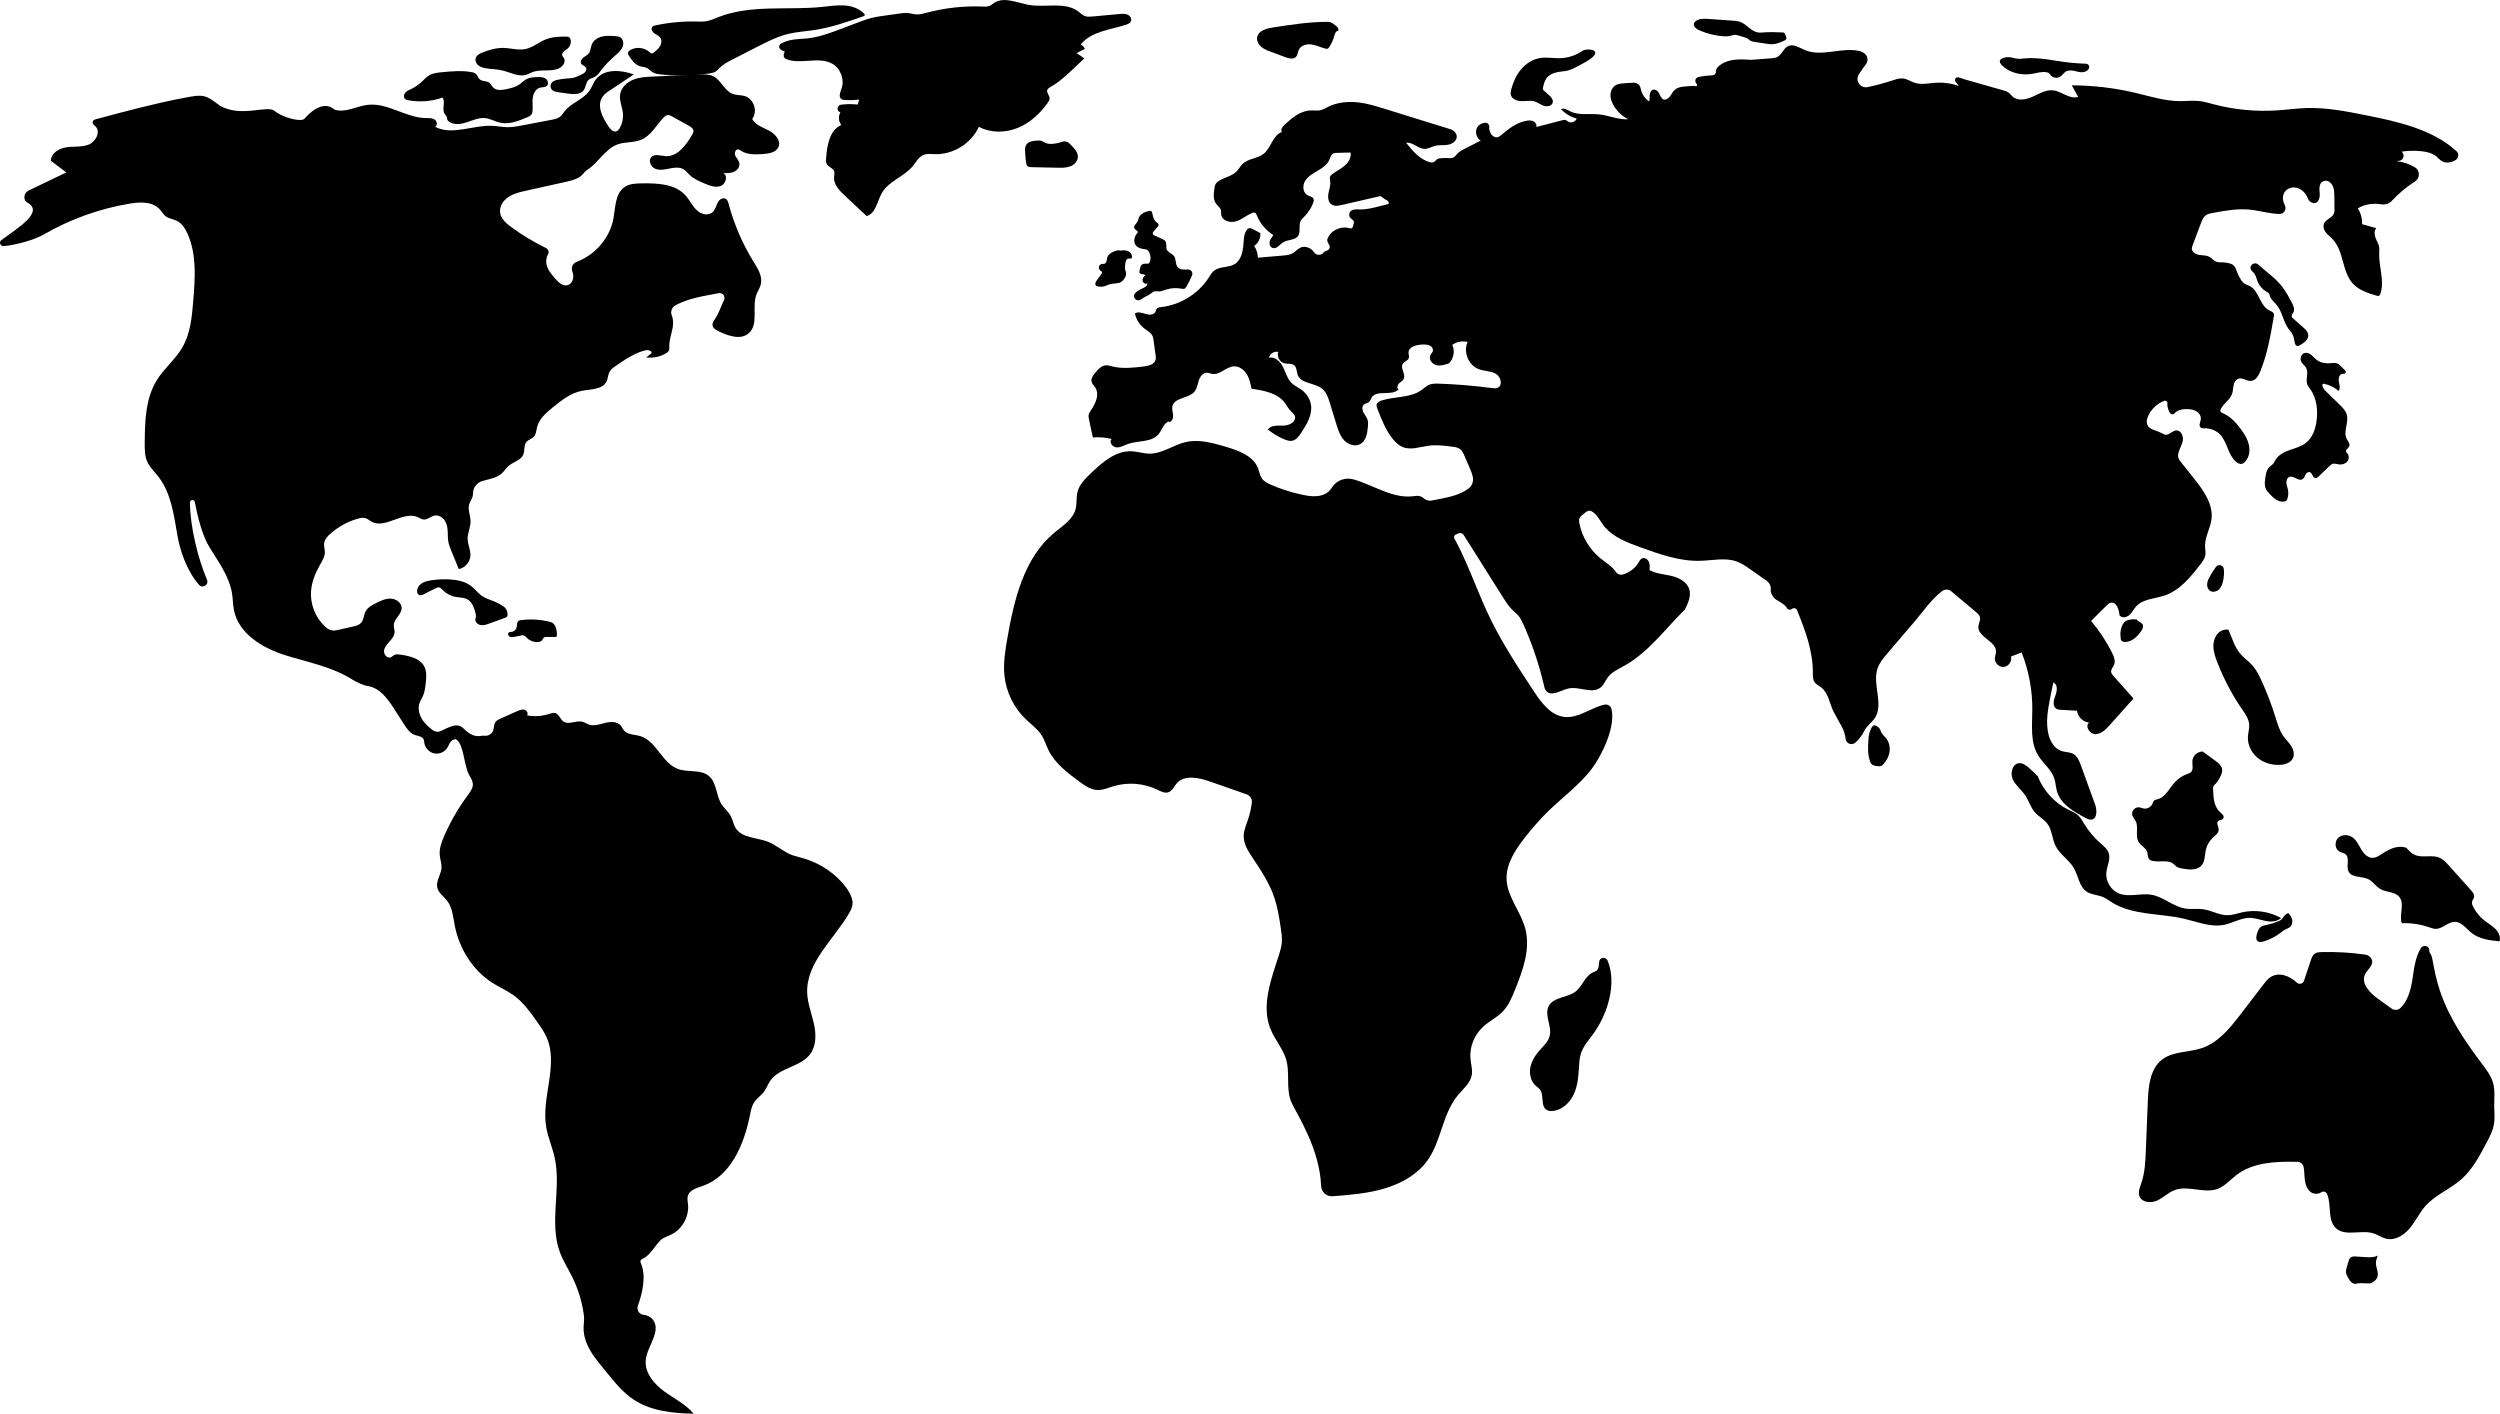<?xml version="1.0" encoding="UTF-8"?><svg id="Layer_1" xmlns="http://www.w3.org/2000/svg" width="210.445" height="119.005" viewBox="0 0 210.445 119.005"><path d="M135.327,80.866c-.139-.338-.64-.304-.706.056,0,.003,0,.005-.001.008-.045.273-.01.601-.224.778-.088.072-.202.102-.306.148-.667.289-.875,1.149-1.446,1.599-.693.546-1.867.455-2.275,1.237-.392.751.279,1.671.083,2.495-.119.499-.53.863-.869,1.249-.369.419-.677.913-.769,1.463s.064,1.163.49,1.524c.1.084.213.154.298.253.431.495.02,1.468.644,1.781.11.055.235.074.358.07.816-.029,1.498-.642,1.85-1.366.331-.682.413-1.456.456-2.213.023-.419.037-.845.163-1.245.199-.634.657-1.146,1.049-1.682,1.221-1.671,1.994-4.242,1.208-6.152Z"/><path d="M204.074,79.634c-.114.008-.219.069-.28.166-.507.797-.586,1.802-.738,2.745-.135.836-.394,1.733-.986,2.303-.203.195-.518.215-.747.051l-1.129-.808c-.695-.497-1.48-1.298-1.111-2.069.213-.446.794-.792.544-1.3-.099-.201-.3-.333-.522-.365-1.214-.173-2.442-.244-3.668-.212-.209.005-.433.019-.601.143-.172.128-.248.344-.316.547l-.573,1.726c-.086.259-.412.34-.609.152-.625-.596-1.54-.917-2.23-.449-.23.156-.404.381-.573.602-.632.825-1.265,1.65-1.897,2.475-.899,1.172-1.879,2.405-3.278,2.882-1.115.38-2.433.252-3.364.974-1.013.786-1.147,2.238-1.198,3.519-.054,1.362-.108,2.724-.162,4.086-.037.945-.078,1.906-.386,2.801-.123.358-.289.747-.152,1.099.208.534.97.595,1.491.355s.937-.678,1.474-.879c1.141-.427,2.474.324,3.615-.104.611-.229,1.051-.756,1.569-1.154,1.419-1.091,3.33-1.162,5.138-1.12.26.006.485.191.532.448.052.284.055.582.078.872.035.443.143.921.487,1.202.255.208.67.222.919.042.159-.115.387-.053.473.123.416.853.02,2.166.73,2.868.788.779,2.154.129,3.208.471.37.12.695.363,1.074.449.742.169,1.489-.307,1.973-.894s.806-1.296,1.311-1.865c.825-.931,2.052-1.399,2.988-2.216.933-.814,1.534-1.934,2.114-3.027.296-.558.597-1.13.683-1.756.061-.45.008-.907.003-1.361-.008-.669.086-1.354-.095-1.998-.167-.594-.552-1.099-.923-1.592-1.432-1.901-2.797-3.901-3.549-6.16-.282-.847-.474-1.721-.624-2.601-.1-.585-.288-.56-.273-.77.016-.225-.155-.417-.38-.403l-.041.003Z"/><path d="M71.765,76.096c-.02.288-.157.553-.302.802-1.303,2.221-3.628,4.141-3.514,6.713.04.881.378,1.719.567,2.58.19.862.208,1.837-.32,2.545-.814,1.092-2.579,1.12-3.356,2.24-.21.303-.327.665-.553.956-.23.299-.563.511-.779.821-.228.331-.303.742-.382,1.136-.487,2.448-1.615,5.119-3.972,5.94-.495.173-1.11.333-1.253.837-.066.229-.008.473.016.71.106,1.03-.488,2.097-1.42,2.548-.311.151-.664.244-.908.49-.463.462-.91,1.328-1.513,1.55-.14.051-.203.207-.142.343.468,1.047.188,2.422-.239,3.61-.126.35.108.721.478.762.378.043.746.232.928.647.228.519-.012,1.126-.232,1.648-.22.521-.49,1.042-.516,1.607-.05,1.038.725,1.934,1.565,2.547.839.613,1.807,1.08,2.475,1.877-1.737-.04-3.556-.211-5.012-1.16-.923-.602-1.631-1.474-2.323-2.331-.903-1.12-2.118-2.393-1.912-4.113.032-.265.027-.533-.011-.797-.156-1.079-.483-2.134-.966-3.112-.348-.701-.775-1.365-1.045-2.101-.919-2.506.145-5.341-.433-7.947-.194-.878-.572-1.71-.717-2.597-.41-2.505,1.061-5.206.037-7.529-.202-.46-.493-.874-.783-1.284-.575-.816-1.164-1.647-1.971-2.235-.56-.409-1.205-.685-1.792-1.055-1.697-1.073-2.83-2.929-3.199-4.903-.131-.695-.189-1.446-.62-2.006-.286-.372-.731-.655-.835-1.112-.129-.561.317-1.096.353-1.671.022-.35-.109-.689-.145-1.037-.058-.584.157-1.158.394-1.694.534-1.208,1.203-2.357,1.99-3.418.189-.254.394-.527.4-.843.006-.272-.136-.521-.274-.754-.499-.847-.449-2.574-1.105-3.05-.092-.066-.324.015-.433.126-.161.164-.226.397-.352.589-.233.352-.692.538-1.105.446-.412-.091-.75-.451-.815-.869-.017-.108-.018-.222-.066-.32-.124-.252-.469-.266-.734-.36-.418-.15-.686-.548-.926-.923-.261-.408-.521-.816-.782-1.225-.549-.859-1.214-1.799-2.221-1.961-.451-.073-1.036-.368-1.344-.562-1.699-1.073-3.719-1.442-5.637-2.042-1.919-.601-3.921-1.814-4.314-3.785-.098-.491-.087-.998-.175-1.49-.255-1.414-1.155-2.612-1.903-3.838-.601-.984-.995-2.593-1.22-3.781-.046-.246-.41-.213-.409.036.01,2.045.68,4.736,1.437,6.505.181.424-.378.776-.677.426-1.053-1.233-1.589-2.87-1.808-4.125-.305-1.737-.527-3.588-1.612-4.979-.329-.423-.736-.798-.947-1.289-.204-.477-.204-1.012-.2-1.531.015-1.826.058-3.758,1.024-5.31.616-.989,1.563-1.742,2.147-2.75.679-1.171.805-2.571.915-3.92.154-1.877.294-3.842-.447-5.574-.207-.482-.506-.961-.982-1.181-.283-.13-.611-.161-.864-.342-.227-.162-.359-.422-.55-.625-.606-.648-1.632-.606-2.507-.46-2.532.421-4.988,1.301-7.211,2.586-.742.429-2.262.89-3.401.992-.284.025-.42-.341-.19-.509,1.365-1.007,3.648-2.373,2.173-3.165-.286-.154-.337-.634-.024-.91.05-.044.11-.079.171-.108l3.145-1.511c-.432-.328-.866-.656-1.298-.983,0-.639.7-1.051,1.334-1.137.632-.086,1.304.01,1.891-.243.586-.253.983-1.093.516-1.53-.104-.098-.253-.183-.225-.347.02-.111.111-.197.222-.227,2.509-.673,5.019-1.35,7.572-1.831,1.526-.288,1.694-.26,2.925.685,1.804,1.018,3.986-.088,4.597.436s2.24.989,2.531.64c.291-.35,1.527-1.645,2.523-.75.898.294,1.831-.287,2.77-.402,1.682-.206,3.223,1.09,4.918,1.114.25.003.519-.016.728.121.209.137.266.511.037.611,1.441.753,3.176-.154,4.8-.082.432.02.861.109,1.293.115.445.005.885-.079,1.323-.163.8-.154,1.599-.307,2.399-.46.239-.046.49-.097.685-.242.18-.135.295-.336.438-.51.568-.697,1.561-.965,2.069-1.708.199-.291.309-.636.519-.92.688-.931,2.116-.835,3.203-.437-.665.444-1.33.887-1.994,1.331-.234.157-.474.317-.635.549-.523.748-.002,1.758.512,2.512.151.22.371.469.629.403.15-.039.251-.176.325-.312.207-.38.294-.823.245-1.254-.058-.522-.31-1.03-.232-1.55.085-.566.557-1.012,1.087-1.23.53-.217,1.115-.245,1.687-.271,1.303-.057,2.606-.115,3.909-.173.384-.018.787-.031,1.134.134.68.323.951,1.231,1.655,1.497.331.125.704.084,1.041.189.752.236,1.087,1.3.606,1.925.275.517.898.71,1.417.981.519.271,1.026.843.792,1.38-.201.458-.796.555-1.295.589-.64.042-1.333.073-1.87-.279-.073-.047-.148-.104-.234-.11-.233-.015-.324.323-.228.537.097.213.291.382.337.611.063.302-.165.605-.447.732s-.603.121-.911.114c.415.205.229.91-.201,1.079-.431.169-.912-.011-1.338-.189-.468-.195-.947-.398-1.308-.753-.155-.152-.288-.332-.472-.447-.346-.216-.79-.159-1.19-.077-.399.082-.825.179-1.203.027-.378-.153-.623-.681-.347-.98.287-.309.789-.116,1.209-.09,1.004.063,1.72-.921,2.229-1.789.059-.1.12-.208.115-.325-.008-.208-.213-.344-.395-.445-.461-.256-.922-.513-1.383-.769-.133-.074-.28-.151-.429-.122-.122.024-.221.114-.306.204-.614.643-1.054,1.514-1.871,1.862-.643.275-1.396.163-2.049.415-.998.385-1.602,1.544-2.461,2.094-.162.103-.299.237-.419.388-.277.352-.807.515-1.272.619-1.168.26-2.335.52-3.503.779-.651.145-1.325.299-1.807.8-.169.175-.297.391-.354.628-.176.747.361,1.225.876,1.607.929.69,1.924,1.291,2.967,1.794.205.098.273.35.157.546-.151.255-.186.595-.108.888.119.449.435.815.743,1.164.27.306.628.645,1.032.519.253-.079.418-.316.453-.579.029-.205-.005-.398-.072-.582-.117-.325.047-.677.371-.798,1.559-.581,2.796-2.007,3.095-3.651.173-.954.142-2.113.948-2.65.42-.28.954-.295,1.458-.302,1.299-.017,2.767.034,3.642.995.431.474.659,1.118,1.236,1.464.225.134.493.188.748.124.661-.168.524-.877.95-1.219.106-.086.245-.129.377-.097.224.054.286.268.337.46.455,1.715,1.164,3.361,2.097,4.869.357.576.763,1.217.616,1.878-.072.321-.269.599-.381.908-.383,1.064.212,2.497-.641,3.237-.678.588-1.72.224-2.528-.164-.235-.113-.503-.271-.523-.532-.013-.164.083-.316.175-.453.41-.603.531-1.123.791-1.637.154-.303-.103-.652-.439-.591l-.463.086c-1.086.2-2.209.416-3.174.929-.308.163-.447.535-.316.858.125.305.135.676.079,1.009-.088.524-.296,1.032-.288,1.563.003.147.02.304-.058.429-.046.075-.122.128-.198.174-.5.306-1.107.436-1.688.361l.453-.354c.026-.239-.33-.297-.562-.235-.911.239-1.705.786-2.479,1.323-.189.131-.385.269-.496.471-.137.244-.128.547-.245.801-.331.718-1.338.66-2.114.812-.92.18-1.687.792-2.415,1.384-.559.456-1.152.961-1.327,1.662-.073.289-.079.62-.288.832-.168.172-.435.225-.596.406-.253.286-.132.744-.286,1.093-.205.47-.809.59-1.202.92-.236.197-.396.473-.628.675-.42.365-1.008.442-1.542.597-.043.012-.086.026-.129.04-.429.146-.72.552-.722,1.005,0,.1-.013.198-.042.295-.065.221-.212.41-.277.63-.14.468.109.96.111,1.449.002.497-.253.971-.245,1.468.007.491.269.959.231,1.45-.039.524-.461.997-.977,1.094-.203-.493-.405-.987-.608-1.48-.114-.281-.23-.563-.279-.863-.044-.275-.032-.556-.046-.835-.019-.326-.081-.661-.266-.93-.185-.268-.516-.456-.837-.394-.323.061-.589.356-.917.331-.185-.015-.344-.129-.514-.204-1.235-.544-2.736,1.049-3.903.369-.147-.086-.276-.204-.435-.263-.236-.088-.5-.033-.743.039-.827.245-1.6.673-2.25,1.243-.255.225-.504.497-.541.835-.026.243.064.485.064.729,0,.391-.224.742-.418,1.081-.387.677-.687,1.419-.744,2.197-.077,1.076.345,2.178,1.12,2.927.183.176.396.339.646.38.191.031.385-.013.573-.055.401-.091.801-.182,1.202-.273.236-.054.488-.115.655-.291.249-.26.231-.675.401-.992.177-.331.533-.517.869-.685.398-.199.818-.402,1.263-.379.444.022.906.359.898.804-.01.533-.642.894-.663,1.426-.008.2.075.395.069.595-.011.307-.227.564-.433.792-.208.228-.429.477-.456.783-.028.306.262.648.552.545.119-.043.207-.149.321-.204.154-.075.335-.051.504-.027.768.115,1.649.305,2.008.994.228.436.176.96.119,1.45-.04.347-.082.699-.222,1.019-.091.207-.221.396-.294.61-.175.509-.002,1.086.317,1.52.217.294.492.536.784.756.205.155.478.187.708.076.522-.249,1.032-.54,1.466-.449.163.034.311.12.428.238.96.956,1.468.557,1.751.608.295.052.616-.123.731-.4.1-.241.057-.536.208-.75.099-.142.266-.219.424-.29.468-.208.936-.417,1.403-.625.191-.086.402-.172.606-.121.203.052.357.318.223.48.625.112,1.278.068,1.882-.13.155-.05.318-.111.476-.073.328.079.422.511.695.708.441.319,1.067-.103,1.597.026.201.049.374.175.57.241.436.146.906-.027,1.352-.141.446-.114.99-.143,1.296.202.119.134.184.308.302.443.316.361.876.326,1.337.457,1.38.393,1.851,2.282,3.198,2.777.847.31,1.913.009,2.604.59.671.564.588,1.632,1.061,2.372.228.357.579.625.778.999.17.318.219.692.406,1.001.524.859,1.764.795,2.703,1.154.646.247,1.178.722,1.799,1.024.221.107.524.2.84.278,1.37.335,2.626,1.042,3.572,2.087.289.318.539.643.688.941.144.287.269.597.246.916Z"/><path d="M42.488,52.016c-.432.157-.864.314-1.296.471-.236.086-.487.173-.735.13s-.483-.269-.441-.517c.012-.07.044-.136.053-.207.009-.076-.011-.152-.03-.226-.118-.466-.275-.983-.695-1.215-.302-.167-.668-.145-1.008-.208-.403-.075-.78-.278-1.065-.572-.099-.103-.206-.227-.349-.231-.083-.003-.161.034-.234.072-.332.166-.663.333-.995.499-.137.069-.304.137-.436.058-.088-.052-.13-.158-.141-.259-.029-.275.143-.542.372-.696.228-.155.507-.218.78-.261.549-.089,1.107-.112,1.662-.073.612.044,1.242.176,1.729.55.339.26.592.623.947.86.302.2.659.294.993.434.267.112.519.252.764.408.215.137.35.37.363.624,0,.001,0,.003,0,.004.004.077.007.161-.034.226-.044.069-.127.101-.204.13Z"/><path d="M46.879,53.47c-.003.042-.008.088-.038.117-.033.032-.084.034-.13.033-.234-.002-.467-.004-.701-.006-.064,0-.13,0-.187.029-.1.054-.132.182-.207.266-.082.091-.211.126-.333.136-.327.027-.664-.094-.899-.323-.105-.103-.205-.233-.351-.247-.05-.005-.101.005-.151.015-.183.037-.367.074-.55.112-.143.029-.299.057-.429-.012-.129-.069-.184-.278-.062-.359.062-.041.143-.034.217-.042.203-.021.384-.18.433-.378.045-.186-.003-.421.148-.539.063-.049.144-.062.223-.072.821-.107,1.662-.055,2.463.153.189.049.345.183.42.364.098.238.147.494.134.753Z"/><path d="M72.787,1.289c-.016.045-.067.066-.111.082-1.368.477-2.745.955-4.178,1.167-.699.103-1.41.144-2.1.305-.951.224-1.833.675-2.703,1.121-.68.348-1.358.696-2.038,1.044-.38.195-.767.395-1.071.696-.111.11-.212.234-.345.318-.155.097-.34.13-.521.159-1.422.222-2.876.242-4.303.06-.31-.039-.586-.196-.809-.415-.038-.037-.081-.069-.127-.092-.205-.101-.445-.101-.66-.177-.397-.141-.653-.516-.881-.869-.039-.06-.08-.125-.082-.197-.006-.129.109-.229.223-.293.499-.279,1.174-.198,1.595.191.054.049.111.107.185.11.067.003.126-.04.179-.083.198-.157.401-.32.526-.54.125-.22.155-.514.004-.717-.124-.169-.339-.241-.507-.366-.168-.125-.291-.381-.151-.538.066-.073.169-.098.265-.119,1.131-.243,2.29-.352,3.446-.324.269.006.54.02.805-.022.369-.058.712-.22,1.06-.356,2.735-1.069,5.803-.553,8.724-.853.613-.063,1.226-.163,1.841-.124.615.039,1.245.236,1.672.68.04.04.081.097.061.15Z"/><path d="M46.042,7.22c-.146.145-.385.108-.584.16-.359.094-.564.483-.612.85-.047.367.018.742-.019,1.11-.011.106-.031.216-.093.302-.077.108-.204.165-.326.218-.745.32-1.553.647-2.342.462-.412-.098-.788-.331-1.208-.379-.522-.06-1.027.172-1.526.34-.498.167-1.084.264-1.52-.032-.059-.04-.115-.089-.145-.155-.035-.079-.026-.172-.056-.254-.034-.094-.117-.16-.173-.242-.273-.391.086-.993-.182-1.388-.917.326-1.921.406-2.877.228-.106-.021-.219-.046-.294-.124-.136-.137-.091-.379.037-.523.128-.144.314-.218.489-.3.309-.15.597-.344.851-.575.226-.205.427-.442.692-.591.309-.174.676-.213,1.029-.247.869-.084,1.766-.166,2.611.011.139.029.268.104.347.222,0,0,0,.001.001.002.086.131.14.288.263.385.21.166.537.094.758.245.153.105.223.294.354.424.283.281.747.215,1.136.13.363-.081.738-.164,1.045-.373.217-.146.393-.35.624-.47.266-.139.578-.154.878-.165.242-.01.5-.015.705.113.205.128.307.445.137.616Z"/><path d="M47.459,4.328c-.1.094-.173.239-.124.367.029.072.089.126.131.19.199.303-.08.712-.408.865-.689.323-1.535.045-2.244.322-.163.064-.315.156-.481.211-.676.223-1.375-.198-2.067-.359-.461-.107-.941-.098-1.405-.184-.215-.04-.432-.104-.602-.243-.168-.139-.278-.367-.224-.579.067-.263.344-.408.596-.507.558-.222,1.15-.388,1.751-.376.63.013,1.267.221,1.883.086.585-.128,1.061-.546,1.613-.778.586-.247,1.232-.275,1.874-.259.12.003.23.079.265.194,0,0,0,.001,0,.002.089.282-.005.611-.228.805-.103.09-.23.151-.331.244Z"/><path d="M52.401,3.969c-.122.281-.365.488-.596.689-.438.386-.858.796-1.207,1.263-.155.206-.303.43-.529.553-.169.091-.372.119-.518.245-.244.211-.225.602-.41.868-.274.391-.852.364-1.324.294-.291-.042-.58-.085-.871-.127-.199-.03-.408-.062-.533-.264-.082-.133-.092-.305-.023-.446.106-.217.323-.273.528-.322.364-.088.782-.107,1.184-.147.101-.01.2-.03.295-.065.189-.069.373-.147.554-.236.121-.059.244-.126.326-.233.083-.107.112-.265.036-.377-.089-.131-.285-.155-.376-.285-.115-.163-.002-.393.152-.52.154-.126.35-.205.472-.361.164-.212.155-.509.255-.757.139-.345.486-.571.846-.661.36-.09.739-.064,1.109-.038.155.011.315.024.446.105.261.161.305.542.183.823Z"/><path d="M95.215,1.743c-.05.198-.234.273-.406.329-1.351.441-2.951.565-3.84,1.674.16.074.289.211.354.374-.232.115-.465.23-.697.346.216.15.43.299.646.45-.276.261-.553.523-.828.785-.62.589-1.25,1.184-1.993,1.607-.122.07-.259.148-.297.284-.067.23.191.435.2.675.005.141-.076.268-.157.382-.644.917-1.505,1.707-2.544,2.124-1.04.419-2.267.432-3.253-.1-.638,1.401-2.162,2.348-3.7,2.303-.326-.01-.667-.057-.967.069-.404.169-.62.598-.897.937-.729.889-2.009,1.25-2.589,2.244-.408.699-.514,1.731-1.29,1.962-.617-.575-1.233-1.15-1.85-1.727-.452-.422-.942-.933-.898-1.55.012-.17.064-.349.002-.508-.103-.261-.455-.333-.6-.572-.094-.155-.084-.349-.07-.529.079-1.074.294-2.351,1.278-2.785-.234-.294-.266-.733-.076-1.057-.035-.014-.068-.031-.099-.051-.253-.165-.149-.557.151-.596.465-.06.937-.064,1.402-.01.042-.141.085-.283.128-.424-.393.05-.79.064-1.186.041-.108-.007-.224-.018-.312-.081-.259-.185-.097-.582.01-.881.268-.758-.074-1.686-.771-2.088-1.153-.663-2.74.113-3.917-.413-.143-.064-.215-.226-.17-.377.026-.087.052-.174.078-.26-.139-.019-.269-.083-.372-.178-.15-.138-.113-.385.067-.48.224-.119.463-.209.71-.268.496-.118,1.013-.109,1.521-.164.983-.109,1.92-.461,2.844-.811.583-.22,1.167-.44,1.75-.661.496-.187,1.012-.319,1.537-.393.532-.075,1.064-.15,1.596-.225.235-.033.474-.067.71-.044.245.024.482.105.728.118.286.014.566-.068.843-.142,1.542-.411,3.148-.587,4.743-.521.187.007.382.017.555-.054.14-.058.253-.164.379-.248.86-.569,1.98.004,2.997.172,1.392.23,3.001-.302,4.121.555.172.133.329.297.533.374.203.077.427.058.643.038.754-.07,1.509-.139,2.262-.208.283-.027.586-.049.822.134.132.102.21.268.17.43Z"/><path d="M159.059,63.28c-.057.403-.261.777-.542,1.071-.042.044-.088.088-.143.114-.099.049-.217.039-.328.029-.188-.02-.396-.048-.52-.192-.054-.063-.086-.142-.113-.22-.079-.228-.129-.464-.151-.703-.022-.247-.012-.495-.002-.743.013-.332.027-.668.119-.986.052-.181.133-.358.245-.508.076-.103.222-.116.322-.036,0,0,.001,0,.002.001.083.065.182.109.25.189.08.096.103.226.157.338.093.195.27.332.406.498.256.316.355.745.298,1.147Z"/><path d="M90.733,13.23c-.019.356-.314.648-.646.775-.333.126-.699.12-1.055.113-.736-.016-1.472-.032-2.208-.047-.119-.002-.25-.009-.337-.092-.078-.074-.097-.189-.111-.295-.037-.288-.065-.576-.084-.866-.015-.216-.02-.448.098-.631.181-.287.572-.335.911-.354.122-.007.247-.013.363.024.115.037.213.113.321.165.302.146.658.093.989.036.158-.027.312-.09.502-.139s.391.004.532.141c.067.065.133.132.197.198.265.272.548.592.529.971Z"/><path d="M99.98,22.686c.269-.025.469.245.365.494-.134.323-.29.637-.467.938-.044.076-.096.156-.177.187-.077.03-.163.011-.242-.005-.424-.082-.868-.057-1.28.07-.228.071-.453.173-.691.163-.109-.005-.222-.033-.327-.003-.077.022-.141.072-.202.122-.283.232-.636.334-.91.549-.118.093-.281.106-.409.028-.002,0-.003-.002-.005-.003-.192-.116-.236-.382-.082-.545.137-.144.301-.262.483-.343.238-.108.557-.222.557-.485-.151.1-.375-.031-.411-.209-.034-.178.076-.359.223-.466-.101-.157-.421-.043-.488-.218-.018-.047-.008-.099.003-.149.022-.106.045-.212.067-.318.036-.173.189-.297.366-.297.071,0,.142,0,.213.001.045,0,.093,0,.132-.023.049-.028.076-.084.094-.137.105-.305.05-.658-.133-.922-.053-.076-.139-.121-.231-.13-.319-.031-.651-.102-.833-.355-.231-.323-.089-.8.196-1.077-.036-.154-.25-.202-.308-.349-.08-.203.175-.365.274-.558.043-.086.056-.182.087-.273.129-.372.518-.539.921-.627.097-.021.194.041.216.138.028.124.052.249.087.371.061.208.187.421.368.521.093.052.113.179.048.263-.124.162-.257.319-.397.468-.089.094-.058.247.06.3.223.1.446.2.669.301.102.045.209.096.276.186.149.202.03.502.135.73.114.247.442.318.602.539.191.263.092.666.296.919.191.235.548.228.85.199h.006Z"/><path d="M95.292,21.633c0,.029-.005.057-.02.081-.056.092-.197.034-.302.054-.151.029-.207.212-.233.362-.033.195-.068.396-.018.587.02.075.051.146.066.221.039.205-.055.413-.182.578-.063.083-.137.161-.226.216-.273.17-.627.104-.938.189-.152.042-.292.12-.443.166-.176.055-.367.064-.549.028-.084-.017-.172-.048-.217-.12-.076-.122.011-.278.096-.394.126-.171.251-.344.376-.516.044-.06.091-.14.053-.205-.024-.04-.07-.059-.109-.083-.116-.073-.174-.226-.138-.357.037-.132.167-.23.304-.231.043,0,.088.008.131,0,.104-.016.175-.118.204-.22.029-.102.028-.211.057-.312.092-.314.433-.476.747-.568.087-.027.178-.05.268-.033,0,0,0,0,0,0,.07.014.14.019.211.008.246-.04.503-.008.703.174.105.095.163.233.158.375Z"/><path d="M175.861,5.69c-.052.234-.306.375-.547.39-.239.016-.474-.063-.708-.113-.235-.049-.495-.068-.702.053-.19.112-.303.323-.49.441-.253.16-.623.094-.807-.143-.043-.055-.078-.119-.133-.162-.046-.034-.102-.052-.16-.064-.417-.093-.843.054-1.265.125-.897.15-1.881-.076-2.53-.713-.116-.115-.229-.284-.157-.43.036-.075.112-.122.187-.157.191-.088.406-.123.615-.102.228.023.446.11.674.131.185.018.37-.01.555-.027,1.303-.124,2.597.225,3.898.361.434.046.87.068,1.307.085.166.006.299.158.264.321,0,.001,0,.002,0,.003Z"/><path d="M133.173,5.381c-.491.256-.938.552-1.488.609-.551.057-1.167.146-1.499.589-.167.223-.233.503-.294.775-.014.061-.028.128-.003.185.018.039.05.069.083.098.13.115.26.229.39.345.193.171.406.397.345.648-.069.285-.45.37-.73.283-.28-.089-.515-.288-.796-.372-.356-.107-.738-.019-1.109-.026-.372-.007-.801-.168-.891-.529-.04-.161-.004-.33.039-.49.164-.606.425-1.193.831-1.67.406-.478.965-.84,1.584-.941.555-.092,1.121.028,1.683.013.699-.019,1.391-.253,1.961-.661.592-.214,1.998.049-.105,1.145Z"/><path d="M112.647,2.591c-.184-.003-.27.222-.318.4-.094.345-.241.674-.435.973-.034.051-.072.105-.128.13-.067.03-.144.014-.214-.005-.393-.105-.764-.295-1.167-.349-.404-.053-.876.079-1.051.446-.097.202-.096.455-.253.614-.215.216-.576.124-.862.019-.407-.151-.814-.301-1.219-.452-.294-.108-.594-.222-.831-.425-.237-.204-.403-.521-.34-.828.107-.521.744-.706,1.27-.791,1.548-.247,3.108-.484,4.672-.484.148,0,.292.048.412.134.074.053.148.106.222.159.154.111.328.291.243.46Z"/><path d="M150.36,3.294c-.031.064-.1.098-.165.127-.294.133-.595.268-.917.295-.229.021-.46-.015-.688-.05-.298-.047-.598-.094-.896-.14-.142-.022-.289-.046-.404-.131-.062-.045-.111-.105-.174-.149-.065-.044-.142-.068-.218-.091-.161-.049-.321-.098-.482-.146-.13-.04-.264-.08-.4-.074-.14.007-.273.063-.41.093-.189.042-.386.036-.579.022-.648-.051-1.286-.207-1.885-.458-.167-.07-.336-.151-.455-.287-.075-.086-.129-.201-.102-.311.015-.061.052-.114.096-.16.266-.276.702-.269,1.084-.242.686.048,1.371.096,2.056.144.235.017.475.033.694.118.534.207.892.784,1.457.877.162.027.327.01.49-.003.437-.035,1.101-.027,1.643.006.049.003.093.029.118.072.051.089.093.182.126.28.023.067.041.143.011.208Z"/><path d="M180.228,53.142c-.324.459-.785.9-1.346.897-.122,0-.258-.033-.321-.136-.029-.046-.038-.1-.045-.154-.065-.447-.011-.929.244-1.302.201-.294.719-.351,1.142-.301-.011.014-.023.026-.034.038.152.158.416.205.504.405.082.182-.029.389-.143.553Z"/><path d="M206.73,13.457c-.058.037-.118.071-.181.1-.317.15-.709.181-1.01,0-.168-.101-.294-.259-.445-.385-.351-.292-.82-.397-1.274-.444-.554-.059-1.117-.045-1.667.038.121.088.177.216.177.342,0,.199-.137.395-.369.426l-.236.033c.544.052,1.075.229,1.544.507.455.269.464.918.018,1.202-.715.456-1.371,1.005-1.945,1.628-.232.252-.578.357-.915.295-.664-.121-1.371-.004-1.952.339.254.393.382.867.359,1.334l1.198.332c-.193.208-.167.538-.069.803.099.265.26.51.307.79.031.185.011.374.006.562-.033,1.141.479,2.319.092,3.394-.019.049-.04.101-.084.131-.067.046-.158.025-.235.002-.712-.213-1.46-.447-1.969-.988-.954-1.013-.76-2.746-1.718-3.756-.241-.255-.547-.45-.703-.782-.037-.081-.063-.168-.069-.257-.041-.608.68-.673.867-1.119.056-.133.055-.283.053-.427-.004-.35-.008-.7-.012-1.05-.005-.41-.019-.848-.352-1.144-.173-.156-.429-.199-.63-.082-.326.191-.279.628-.248.987.032.388-.104.911-.567.817-.205-.041-.364-.199-.437-.394-.157-.422-.523-.801-.974-.893-.352-.073-.75.053-.957.346-.092.13-.144.286-.157.444-.021.242.045.474.158.69.175.338-.082.741-.463.733-.823-.016-1.667-.284-2.502-.365-1.043-.102-2.091.09-3.122.282-.201.037-.411.079-.575.201-.208.154-.309.411-.401.653-.231.618-.464,1.234-.695,1.852-.037.098-.075.2-.071.305.013.291.329.472.617.518.288.047.596.024.853.162.207.112.356.319.574.407.174.07.369.054.556.058.224.006.446.043.659.109.21.064.37.229.444.435.07.195.14.39.235.573.129.247.266.533.513.687.133.083.289.123.428.195.784.402.831,1.629,1.615,2.03.161.083.366.148.412.323.018.067.006.139-.006.207-.267,1.561-.539,3.136-1.131,4.604-.152.376-.4.799-.805.819-.403.021-.784-.387-1.17-.124-.065.044-.118.105-.16.172-.195.326-.129.711-.25,1.05-.177.498-.712.788-.943,1.265-.03.061-.053.132-.032.196.029.084.121.122.203.157.62.262,1.097.778,1.498,1.319.408.549.767,1.16.735,1.882-.014.309-.127.61-.326.847-.077.092-.171.177-.288.21-.187.051-.384-.053-.53-.181-.656-.577-.707-1.608-1.297-2.251-.349-.379-.874-.589-1.388-.549-.083.007-.168-.003-.238-.048-.252-.161-.052-.468-.022-.728.031-.258-.132-.51-.352-.649-.22-.139-.486-.182-.746-.196-.406-.022-.88.073-1.127.365-.093.109-.267.104-.35-.012-.175-.248-.263-.559-.242-.863.01-.136-.132-.235-.26-.187-.642.243-1.177.769-1.412,1.416-.032.087-.056.176-.063.269-.042.547.412.72.809.844.139.043.316.129.498.218t0,0c.076.036.228.11.228.11h.042c.103,0,.207-.022.298-.07.206-.111.393-.294.628-.296.379-.004.593.47.532.844s-.288.702-.374,1.072c-.026.111-.039.228-.015.339.033.159.137.292.238.419.358.451.716.901,1.075,1.352.803,1.009,1.651,2.172,1.49,3.45-.097.776-.565,1.489-.543,2.27.007.254.067.509.024.759-.052.3-.246.555-.433.795-.828,1.063-1.73,2.181-3.01,2.605-.821.273-1.808.272-2.386.916-.208.23-.34.527-.574.729-.235.202-.646.262-.824.009-.022-.509-.302-1.211-.783-1.043-.115.04-.206.129-.293.215-.437.435-.875.871-1.312,1.307.683.813,1.273,1.705,1.752,2.652.166.327.321.711.178,1.049-.083.196-.262.366-.245.579.012.142.112.259.207.366.558.627,1.117,1.255,1.675,1.882-.665.745-1.329,1.489-1.993,2.234-.325.364-.707.755-1.195.766-.487.011-.923-.658-.552-.973-.51-.047-.956-.487-1.012-.997-.446-.025-.892-.05-1.338-.076-.14-.008-.286-.018-.404-.091-.35-.214-.225-.742-.075-1.124.15-.381.207-.943-.179-1.082-.095.414-.175.83-.257,1.247-.202,1.038-.404,2.118-.141,3.143.151.59.506,1.183,1.085,1.374.331.109.707.079,1.009.252.334.193.489.584.621.946.398,1.094.796,2.187,1.194,3.282.176.486.2,1.244-.314,1.298-.166.018-.326-.062-.475-.139-1.008-.527-2.111-1.167-2.419-2.261-.098-.348-.104-.718-.216-1.062-.246-.76-.953-1.27-1.368-1.953-.678-1.121-.493-2.531-.486-3.841.011-1.645-.297-3.291-.902-4.82-.298.114-.597.229-.894.344.107.386-.195.832-.593.875-.399.043-.789-.328-.766-.729.011-.177.089-.345.098-.522.051-.913-1.559-1.249-1.486-2.16.021-.262.192-.513.134-.769-.043-.188-.199-.325-.346-.449-.689-.578-1.379-1.158-2.068-1.736-.222-.186-.54-.19-.77-.017-.887.666-1.577,1.694-2.289,2.527-.77.903-1.54,1.805-2.312,2.708-.335.393-.678.799-.84,1.288-.45,1.353.563,3.01-.239,4.189-.256.376-.67.638-.867,1.048-.161.334-.43.7-.75.99-.305.278-.79.087-.828-.324-.074-.789-.565-1.39-1.009-2.271-.345-.684-.424-1.547-1.021-2.026-.204-.163-.463-.274-.602-.496-.134-.216-.124-.488-.123-.742.011-1.828-.636-3.581-1.333-5.281-.072-.176-.292-.226-.439-.104-.003.002-.006.005-.009.007-.129.102-.324.06-.403-.084-.179-.326-.607-.508-.935-.732-.264-.18-.457-.553-.425-.834.033-.288-.114-.566-.351-.733l-1.316-.927c-.384-.271-.775-.545-1.218-.701-.953-.336-1.999-.086-3.01-.052-1.755.058-3.455-.55-5.106-1.148-1.076-.391-2.199-.814-2.954-1.674-.351-.4-.679-1.172-1.187-1.376-.274-.109-.537.201-.769.382-.273.211-.242.458-.195.69.229,1.127.858,2.169,1.748,2.898.462.377,1.012.699,1.338,1.183.122.181.352.258.561.198.553-.156,1.045-.527,1.337-1.023.089-.151.169-.323.37-.355.173-.026.34.069.437.216.156.233.135.522.11.794.565.304,1.231.341,1.856.491.624.15,1.281.486,1.481,1.095.188.576-.091,1.19-.361,1.731-1.659,1.631-3.06,3.597-5.092,4.73-.505.282-1.064.524-1.407.99-.2.272-.319.61-.576.827-.712.604-1.811-.104-2.722.098-.673.15-1.484.749-1.905.171-.065-.09-.105-.196-.131-.304-.408-1.78-.987-3.519-1.727-5.188-.125-.285-.258-.57-.458-.809-.167-.198-.376-.358-.559-.541-.303-.304-.533-.674-.759-1.039l-3.284-5.208c-.094-.15-.283-.209-.444-.138l-.233.101c-.123.054-.172.201-.108.319,1.039,1.908,1.819,4.134,2.717,6.104,1.086,2.382,2.532,4.581,3.972,6.768.64.971,1.429,2.039,2.586,2.161,1.178.125,2.229-.799,3.371-1.037.262-.054.525.11.582.371.299,1.373-.534,3.265-1.289,4.482-.986,1.59-2.589,2.723-3.952,4.035-.75.723-1.433,1.507-2.07,2.322-.816,1.045-1.589,2.243-1.52,3.544.079,1.458,1.19,2.675,1.569,4.089.462,1.721-.198,3.515-.868,5.173-.264.655-.543,1.327-1.046,1.839-.47.479-1.103.783-1.603,1.232-.784.704-1.199,1.764-1.089,2.785.046.437.183.877.105,1.311-.122.68-.728,1.165-1.177,1.706-1.325,1.597-1.37,3.883-2.601,5.547-.845,1.142-2.183,1.883-3.582,2.298-1.4.415-2.874.533-4.335.649h-.01c-.515.04-.956-.35-.977-.866-.124-3.135-1.986-5.944-2.475-6.988-.545-1.163-.089-2.595-.517-3.807-.301-.854-.921-1.562-1.264-2.4-.802-1.962.032-4.162.684-6.179.117-.362.229-.732.262-1.112.036-.424-.029-.848-.093-1.268-.128-.844-.258-1.692-.529-2.501-.405-1.204-1.109-2.281-1.816-3.337-.38-.566-.778-1.178-.771-1.86.004-.47.201-.912.352-1.356.162-.475.274-.967.335-1.466.036-.299-.14-.585-.424-.686-1.03-.36-2.06-.722-3.092-1.082-.946-.331-2.16-.598-2.814.162-.222.258-.36.621-.681.737-.31.111-.641-.066-.938-.21-1.136-.552-2.48-.66-3.689-.298-.477.143-.953.359-1.45.315-.514-.045-.959-.36-1.376-.665-1.031-.753-2.102-1.552-2.66-2.701-.201-.413-.33-.862-.577-1.249-.338-.527-.867-.896-1.319-1.329-1.012-.965-1.665-2.3-1.806-3.691-.105-1.034.062-2.075.24-3.1.568-3.274,1.398-6.792,3.954-8.914.705-.586,1.577-1.121,1.802-2.01.116-.459.036-.949.148-1.409.156-.64.653-1.131,1.128-1.586.967-.925,2.092-1.913,3.428-1.856.505.022.996.196,1.501.202,1.078.011,2.012-.735,3.064-.976,1.11-.254,2.262.07,3.356.392,1.094.322,2.33.769,2.735,1.836.106.282.148.594.32.84.177.252.466.397.749.52.82.358,1.673.632,2.547.825.624.139,1.305.246,1.904.007.284-.113.536-.33.693-.59.37-.609,1.121-.883,1.806-.691,1.654.464,3.244,1.609,4.963,1.427.222-.024.448-.068.661-.006.039.011.077.03.111.049.098.055.176.11.245.165.168.135.388.187.6.148.96-.179,1.921-.351,2.588-.692.339-.173.699-.379.84-.732.158-.395-.012-.837-.18-1.227-.161-.373-.321-.747-.482-1.12-.086-.2-.177-.407-.346-.543-.193-.156-.452-.192-.697-.223-.65-.082-1.308-.163-1.957-.08-.741.096-1.514.4-2.203.113-.316-.131-.572-.374-.791-.637-.626-.755-.988-1.691-1.339-2.608-.036-.096-.074-.197-.06-.298.03-.212.26-.328.464-.391,1.106-.338,2.389-.191,3.326-.869.207-.149.391-.336.625-.437.256-.109.546-.104.824-.096,1.487.05,2.971.174,4.447.37.173.024.357.046.515-.028.447-.206.253-.941-.177-1.181-.43-.239-.96-.208-1.422-.381-.867-.324-1.328-1.449-.939-2.288-.437-.11-.921-.021-1.29.238.235.508.121,1.157-.273,1.556-.355.123-.737.248-1.098.148-.361-.1-.652-.533-.466-.859.09-.155.266-.258.189-.501-.033-.105-.105-.197-.2-.255-.187-.114-.414-.114-.63-.112-.526.006-1.234.188-1.209.714.006.134.067.268.033.398-.062.239-.385.303-.517.512-.231.369.269.872.08,1.265-.083.171-.273.26-.408.395-.134.135-.19.402-.022.49-.562.607-1.852-.007-2.278.702-.071.118-.105.262-.207.355-.123.11-.312.119-.437.228-.176.154-.148.441-.042.649.106.209.274.386.348.609.068.203.05.424.031.637-.051.546-.171,1.175-.655,1.433-.444.237-1.021.03-1.36-.343-.339-.372-.495-.871-.643-1.352l-.538-1.755c-.136-.445-.291-.917-.65-1.212-.631-.517-1.781-.41-2.064-1.175-.098-.263-.065-.594-.272-.783-.224-.204-.579-.112-.871-.194-.384-.107-.624-.573-.489-.948-.331-.091-.714.145-.783.482.5-.11.956.331,1.185.79.229.458.355.987.722,1.344.236.231.55.364.817.558.436.314.752.804.818,1.338.101.826-.377,1.601-.835,2.298-.19.289-.416.602-.754.667-.223.042-.45-.033-.66-.12-.501-.21-.972-.491-1.394-.835.284-.378.852-.317,1.325-.322.473-.006,1.076-.309.958-.768-.055-.216-.255-.356-.405-.519-.172-.188-.287-.423-.439-.626-.626-.835-1.771-1.043-2.804-1.188-.09-.431-.183-.872-.417-1.244-.233-.373-.641-.669-1.08-.643-.655.038-1.181.752-1.827.635-.146-.027-.285-.097-.433-.098-.337-.006-.579.328-.686.647-.105.32-.146.676-.359.937-.489.6-1.697.484-1.862,1.24-.056.254.046.513.061.772.015.259-.127.576-.387.577l.108-.093c-.49.073-.629.698-.941,1.082-.588.727-1.733.523-2.611.844-.316.116-.625.308-.96.276-.335-.033-.628-.473-.385-.705-.516-.131-1.054-.174-1.583-.128-.107-.501-.215-1.003-.322-1.505-.029-.136-.058-.278-.029-.414.028-.13.105-.243.181-.353.392-.572.754-1.338.379-1.923-.108-.169-.275-.31-.318-.506-.057-.257.117-.503.282-.71.243-.307.536-.64.927-.663.178-.011.352.046.524.09.861.22,1.768.114,2.649.009.407-.049.899-.167,1.008-.562.036-.135.018-.279-.002-.418-.055-.397-.11-.794-.165-1.191-.021-.153-.043-.309-.115-.446-.135-.255-.412-.392-.642-.564-.415-.309-.71-.774-.815-1.28.257-.18.605-.051.904.04.3.093.712.093.831-.197.029-.069.035-.147.073-.211.08-.132.256-.157.41-.174,1.612-.182,3.123-1.121,4.002-2.486.132-.204.253-.422.442-.574.472-.379,1.192-.237,1.713-.544.582-.343.726-1.11.768-1.784.023-.36.039-.74.23-1.046.068-.108.172-.212.3-.214.079,0,.153.036.223.073.219.115.438.23.658.346.043.418-.165.851-.519,1.077.195.294.304.643.313.996.697-.06,1.395-.119,2.093-.178.294-.025.598-.053.852-.202.217-.127.38-.332.602-.449.405-.214.937-.007,1.177.367.19.295.623.289.819.02.04-.056.094-.1.16-.122.042-.014.093-.032.143-.05.18-.065.259-.276.168-.444-.093-.17-.226-.336-.155-.53.263-.722,1.16-1.119,1.879-.884.114.037.235-.029.265-.145.02-.079.04-.159.06-.237.015-.056.029-.114.019-.171-.027-.145-.192-.213-.291-.322-.128-.141-.136-.376-.017-.525.18-.227.522-.198.812-.191.541.014,1.073-.121,1.597-.254.271-.069.541-.138.812-.207.005-.003.011.002.016-.026.023-.115-.04-.228-.146-.277-.164-.079-.317-.181-.45-.305-.04-.038-.097-.055-.152-.043-.417.096-2.214.506-3.175.732-.358.085-.775.159-1.028-.176-.049-.067-.085-.144-.107-.224-.151-.53.202-1.04.139-1.564-.016-.133-.058-.27-.016-.397.037-.113.135-.195.231-.264.335-.242.715-.423,1.025-.696.309-.275.548-.682.47-1.088-.377.009-.753.019-1.131.028-.112.003-.23.007-.33.06-.196.106-.248.357-.341.558-.19.413-.598.675-.99.903-.392.228-.809.464-1.04.854s-.183.987.22,1.195c.175.091.415.116.494.297.049.113.012.244-.032.36-.161.416-.407.798-.719,1.116-.125.127-.263.248-.339.41-.181.383.035.89-.207,1.238-.266.381-.866.29-1.258.541-.305.195-.569.619-.916.461-.131-.059-.213-.192-.225-.335-.025-.293.152-.519.32-.732-.618-.389-1.109-.974-1.386-1.649-.039-.098-.088-.211-.188-.243-.072-.023-.149.002-.219.031-.474.193-.873.553-1.362.7-.49.148-1.155-.045-1.235-.551-.022-.14.004-.287-.037-.422-.062-.2-.255-.326-.382-.492-.278-.361-.222-.87-.152-1.32.02-.125.04-.254.104-.364.067-.115.177-.199.291-.269.483-.296,1.094-.394,1.485-.803.179-.187.298-.426.483-.608.477-.468,1.27-.447,1.79-.867.629-.508.757-1.575,1.528-1.824-.151-.188.04-.453.22-.616.626-.567,1.328-1.167,2.173-1.201.288-.012.58.044.861-.021.229-.053.432-.184.643-.29.394-.197.827-.31,1.265-.364.428-.052.863-.049,1.291,0,.727.086,1.43.303,2.129.519.38.118.761.236,1.142.355,1.484.46,2.969.92,4.454,1.38.184.057.35.172.449.337.293.483-.181.889-.627.97-.37.068-.759.002-1.123.098-.28.075-.538.244-.826.251-.569.015-1.036-.596-1.599-.516.555.708,1.23,1.474,2.073,1.654.157.033.326-.027.421-.157.068-.096.224-.176.354-.189.291-.027.583-.031.875-.011.196.013.376-.091.487-.254.153-.226.428-.385.683-.514.463-.236.926-.473,1.389-.709-.371-.215-.51-.75-.292-1.119.138-.231.401-.369.668-.385.208-.012.372.176.346.382-.037.289.145.686.427.807.347.147.583-.16.829-.364.547-.454,1.162-.864,1.874-.992.195-.035.405-.046.583.04.178.088.307.299.243.487.73-.19,1.459-.379,2.187-.569.088-.023.181-.046.269-.022s.155.093.233.138c.249.144.614.013.713-.257-.497-.133-.956-.407-1.31-.781.218-.147.497.033.729.156.734.387,1.624.186,2.449.27.832.084,1.632.465,2.466.412-.634-.318-1.146-.876-1.401-1.539-.106-.278-.127-.586-.025-.865.205-.558.691-.602,1.137-.63l.71-.045c.298-.02.575.181.628.477.08.443.339.856.717,1.103.056-.182.027-.379.049-.568.022-.191.126-.401.316-.433.005,0,.011,0,.016,0,.507.014.46.612.797.831.207.071.43-.071.564-.243s.222-.382.378-.535c.36-.351.988-.305,1.396-.352.129-.014.261-.017.387.013.114.028.178-.101.103-.177-.008-.009-.017-.019-.025-.028-.082-.098-.12-.228-.081-.349.056-.169.221-.214.372-.243.343-.068.69-.106,1.04-.115.17-.005.317-.144.305-.314-.004-.05.002-.101.017-.148.059-.189.223-.324.384-.438.721-.505,1.666-.47,2.568-.404h.002c.57-.043,1.14-.088,1.71-.132.154-.012.311-.025.451-.089.411-.188.545-.75.956-.937.451-.206.942.138,1.398.333,1.413.602,3.052-.249,4.562.073.158.033.306.102.438.195.181.127.278.328.278.532,0,.133-.041.268-.128.383-.213.284-.415.574-.607.873-.337.524.13,1.19.74,1.063.71-.147,1.411-.335,2.1-.562.288-.095.585-.198.886-.163.351.039.652.26.988.367.554.177,1.152.035,1.733-.005.669-.046,1.347.046,1.98.27-.094-.119-.186-.237-.28-.356-.137-.176.026-.426.241-.371.145.037.304.09.48.155.011.004.024.008.034.012,1.217.334,2.02.589,3.24.923.162.044.327.09.462.19.13.096.221.233.342.34.452.4,1.16.254,1.709,0,.549-.252,1.106-.597,1.706-.527.736.087,1.407.792,2.106.545-.179-.322-.358-.643-.539-.965,1.801.004,3.602.217,5.354.632,1.242.294,2.478.693,3.753.697.533.002,1.068-.065,1.598-.008.426.045.84.17,1.256.279,1.735.454,3.544.626,5.334.507.83-.055,1.656-.172,2.488-.197,1.678-.049,3.342.282,4.989.61,2.709.541,5.611,1.191,7.611,3.021.225.206.2.573-.057.736Z"/><path d="M187.153,48.809c-.053.283-.138.574-.337.782-.199.207-.543.301-.782.141-.2-.133-.272-.403-.236-.641.034-.238.158-.453.278-.661.141-.245.291-.497.468-.72.199-.25.607-.136.649.181.041.301.016.618-.04.918Z"/><path d="M193.635,29.043c-.097.055-.212.111-.312.063-.083-.038-.12-.133-.144-.222-.06-.226-.073-.465-.168-.678-.094-.206-.258-.369-.389-.553-.431-.603-.505-1.415-.978-1.985-.195-.234-.457-.429-.556-.717-.029-.083-.042-.173-.095-.244-.053-.072-.137-.113-.215-.158-.34-.195-.609-.51-.749-.876-.09-.234-.133-.497-.296-.687-.071-.082-.162-.147-.222-.236-.01-.015-.019-.03-.026-.045-.189-.369.301-.715.607-.435.662.605,1.423,1.113,1.981,1.816.337.423.59.904.841,1.383.131.248.264.542.149.798-.058.13-.18.255-.142.393.019.069.075.12.129.167.276.244.552.488.828.732.196.172.406.372.428.632.032.382-.341.661-.673.851Z"/><path d="M197.762,37.548c-.068.183-.34.31-.267.491.021.051.065.087.101.128.167.187.147.499-.015.691-.163.193-.434.271-.684.237-.196-.026-.402-.111-.584-.032-.073.032-.133.088-.191.143-.324.306-.648.614-.971.92-.065.061-.138.125-.227.126-.251.002-.261-.449-.503-.511-.176-.045-.334.151-.39.306-.026.072-.062.141-.112.2-.357.418-.792-.246-1.191-.105-.187.066-.274.291-.265.489.01.199.09.386.13.581.052.251.038.516-.04.76-.023.069-.051.138-.106.183-.043.035-.099.052-.155.063-.483.089-.915-.29-1.249-.65-.117-.126-.234-.257-.306-.414-.14-.302-.092-.654-.039-.984.047-.302.104-.626.32-.845.1-.101.229-.172.323-.279.094-.105.149-.238.223-.359.261-.421.741-.648,1.207-.812.466-.164.959-.295,1.347-.603.539-.427.784-1.13.881-1.81.133-.935.019-1.944-.53-2.713-.091-.126-.192-.246-.247-.391-.165-.434.131-.96-.085-1.372-.104-.198-.31-.328-.417-.526-.141-.265-.024-.657.265-.742.202-.06.421.035.585.167.165.132.298.3.469.426.391.288.897.3,1.392.242.189-.022.379.043.516.176.132.127.263.255.396.382.076.074.158.181.104.273-.054.095-.194.071-.3.096-.257.058-.312.403-.264.662.047.259.137.552-.016.766-.345-.288-.758-.493-1.196-.596-.053-.013-.117-.02-.153.021-.024.027-.026.067-.023.102.022.228.195.408.36.567.36.351.721.701,1.081,1.053.252.245.514.507.61.846.191.674-.329,1.45.007,2.064.101.186.283.378.208.578Z"/><path d="M192.016,77.28c-.334.312-.847.33-1.295.244-.447-.086-.883-.257-1.339-.26-.749-.005-1.424.438-2.158.586-1.119.225-2.242-.248-3.353-.508-2.055-.482-4.34-.271-6.125-1.398-.239-.152-.467-.326-.728-.436-.443-.187-.965-.182-1.365-.45-.635-.425-.697-1.322-1.079-1.984-.402-.697-1.169-1.134-1.533-1.852-.305-.604-.295-1.353-.705-1.893-.281-.37-.723-.587-1.032-.936-.367-.415-.515-.979-.825-1.438-.321-.476-.812-.835-1.05-1.357-.239-.522-.027-1.322.547-1.356.292-.017.552.172.774.361.274.232.535.48.78.741.472,1.203,1.396,2.227,2.555,2.802.294.147.61.27.852.494.215.2.356.464.507.715.374.615.842,1.171,1.384,1.645.259.227.547.45.666.772.201.539-.136,1.118-.189,1.69-.069.742.405,1.5,1.102,1.763.838.317,1.785-.056,2.67.088,1.022.166,1.842.998,2.864,1.165.516.084,1.05-.009,1.567.07.678.102,1.302.495,1.987.494.419,0,.821-.148,1.23-.24,1.106-.249,2.302-.076,3.293.477Z"/><path d="M186.713,69.121c-.167.166.033.436.052.672.025.317-.29.539-.521.757-.273.258-.469.598-.555.964-.107.457-.063.985-.371,1.338-.376.431-1.053.364-1.616.261-.178-.033-.364-.069-.509-.178-.078-.058-.139-.135-.213-.198-.463-.396-1.176-.139-1.773-.264-.094-.019-.188-.05-.258-.114-.179-.163-.135-.451-.219-.678-.125-.335-.514-.493-.704-.797-.316-.507.024-1.217-.244-1.752-.09-.178-.243-.327-.293-.521-.083-.323.219-.681.551-.654.141.011.271.078.41.102.303.052.63-.13.747-.416.032-.078.049-.163.104-.227.081-.092.214-.109.332-.142.657-.181.969-.906,1.425-1.412.284-.315.645-.558,1.043-.703.115-.041.237-.078.326-.162.242-.229.095-.629.123-.962.036-.424.443-.78.868-.773.37.263.738.53,1.1.803.225.168.463.361.525.635.067.292-.086.583-.232.844-.081.142-.162.287-.278.402-.072.073-.159.136-.204.228-.042.089-.04.192-.037.291.023.679.079,1.436.581,1.893.087.079.186.147.25.244.065.098.086.238.009.327-.101.118-.306.082-.418.191Z"/><path d="M192.785,78.014c-.129.123-.31.172-.466.257-.126.069-.236.163-.35.25-.428.329-.916.577-1.433.732-.165.049-.363.082-.494-.029-.15-.128-.122-.362-.074-.553.068-.262.168-.544.4-.681.114-.066.248-.091.377-.118.35-.073.693-.178,1.023-.313.097-.04.193-.083.272-.152.089-.079.148-.186.223-.279.094-.116.214-.209.349-.271.103.1.191.209.256.336.135.263.131.62-.083.823Z"/><path d="M210.414,79.241c-.823-.083-1.696-.184-2.345-.697-.464-.365-.856-.951-1.447-.944-.568.008-1.009.59-1.577.59-.202,0-.395-.076-.586-.142-.732-.25-1.509-.364-2.281-.334-.241-.727.275-1.652-.224-2.232-.378-.44-1.089-.355-1.592-.647-.371-.216-.605-.627-.99-.819-.556-.276-1.4-.101-1.675-.657-.226-.455.134-1.133-.26-1.453-.145-.117-.346-.134-.509-.224-.398-.217-.427-.852-.096-1.16s.891-.28,1.248,0c.322.253.485.652.697,1.004.212.351.541.693.95.688.286-.003.537-.174.775-.331.376-.247.775-.478,1.216-.564.279-.055.578-.044.845.046.205.244.425.468.698.593.64.292,1.43-.033,2.079.239.33.138.579.413.817.679.613.686,1.226,1.372,1.839,2.057.154.171.318.385.261.608-.032.121-.125.219-.159.34-.044.161.024.33.101.478.233.446.564.842.961,1.151.3.234.64.423.905.695.266.274.451.669.345,1.035Z"/><path d="M193.019,63.813c-.18.398-.667.554-1.103.574-.675.031-1.368-.17-1.887-.602-.519-.433-.844-1.106-.804-1.78.021-.35.134-.695.104-1.044-.04-.463-.326-.863-.589-1.246-.851-1.241-1.556-2.581-2.1-3.984-.17-.438-.325-.893-.323-1.362.003-.469.191-.961.583-1.22.197-.13.448-.178.681-.145.308.678.505,1.435.983,2.005.301.359.698.625,1.013.972.351.388.587.865.804,1.341.452.993.842,2.015,1.166,3.058.168.541.324,1.1.649,1.565.206.295.474.543.668.846.193.303.305.694.157,1.022Z"/><path d="M200.14,107.442c-.07.283-.324.49-.599.584-.136.045-.824-.052-1.074.009-.079.02-.159.038-.24.033-.264-.017-.436-.276-.566-.506-.082-.145-.165-.295-.181-.461-.014-.151.03-.299.072-.444.046-.159.093-.317.139-.475.033-.113.07-.231.157-.311.128-.116.322-.112.494-.1.245.017.49.032.735.048.348.024.713.043,1.028-.104.015-.007.03-.014.044-.022-.048.181-.13.364-.147.551-.036.405.235.806.138,1.199Z"/></svg>